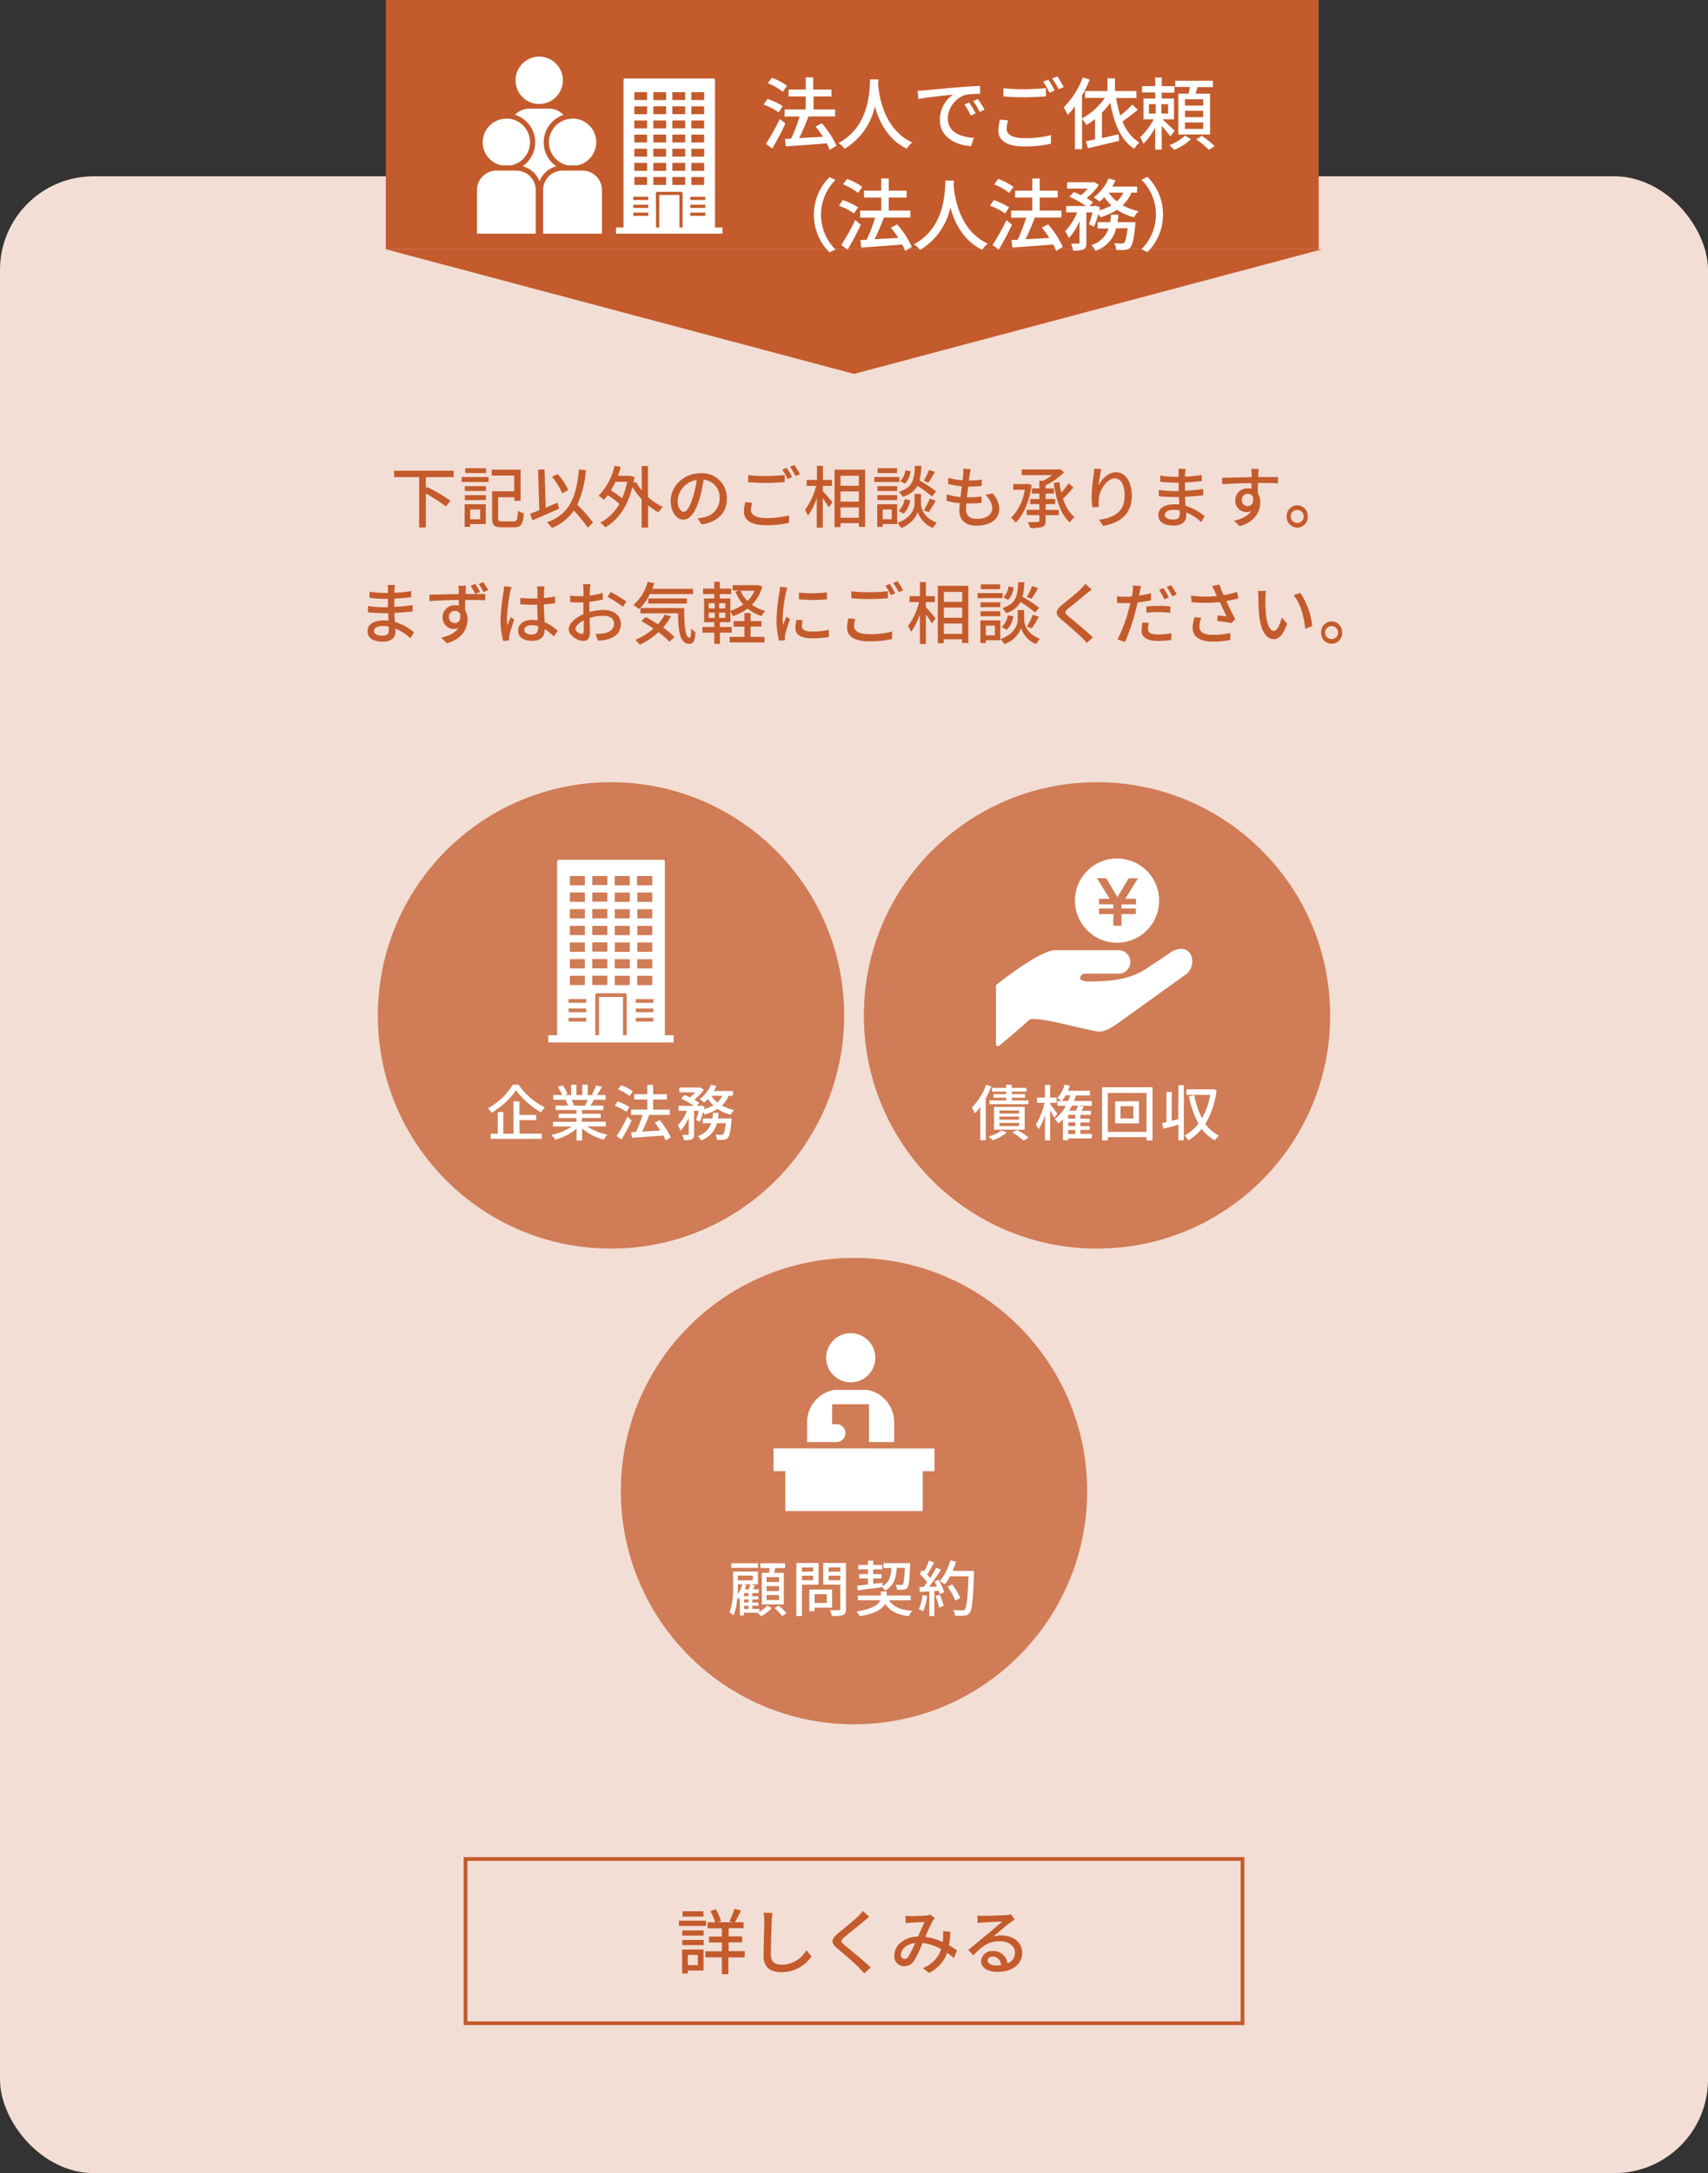 <svg xmlns="http://www.w3.org/2000/svg" viewBox="0 0 456.02 580.08"><rect x="0" y="0" width="456.02" height="580.08" fill="#333333" stroke="none"/><defs><style>.cls-1{fill:#f3ded5;}.cls-2{fill:#d07c56;}.cls-3{fill:#fff;}.cls-4{fill:#c45b2c;}.cls-5{fill:none;stroke:#c45b2c;stroke-miterlimit:10;}</style></defs><title>btn_houjin</title><g id="レイヤー_2" data-name="レイヤー 2"><g id="design"><rect class="cls-1" y="47.06" width="456.02" height="533.03" rx="25"/><circle class="cls-2" cx="228.01" cy="398.03" r="62.25"/><path class="cls-3" d="M202.74,430.27a7.83,7.83,0,0,0,2.08-1.71l1.21.71a10.11,10.11,0,0,1-2.79,2.15,10.85,10.85,0,0,0-1-.91h-3.6v.71h-1.1v-4.65l-.25.32-.44-.44a14.7,14.7,0,0,1-1,4.75,4.23,4.23,0,0,0-1.06-.77,18.72,18.72,0,0,0,.93-6.79V419.5h6.64v3.42h-1.92l1.11.33-.52,1h1.54v1h-1.7v.84h1.63v.85h-1.63v.84h1.63v.86h-1.63v.86h1.89Zm-.35-11.74h-7.12v-1.24h7.12Zm-5.4,5.1c0,.57,0,1.22,0,1.89a9.41,9.41,0,0,0,1.21-2.6H197Zm0-3.05v1.28h4v-1.28Zm2.26,2.55a9.5,9.5,0,0,1-.4,1.13h1.08a12.22,12.22,0,0,0,.44-1.34h-1.94Zm.6,2.12h-1.18v.84h1.18Zm0,1.69h-1.18v.84h1.18Zm-1.18,2.56h1.18v-.86h-1.18Zm6.64-9.64c.06-.42.13-.87.17-1.29H203v-1.28h6.62v1.28H207c-.12.43-.21.88-.33,1.29h2.6v8.41h-5.87v-8.41ZM208,421h-3.34v1.3H208Zm0,2.39h-3.34v1.33H208Zm0,2.39h-3.34v1.34H208Zm-.11,2.83a16.38,16.38,0,0,1,2.1,2l-1.15.78a17.09,17.09,0,0,0-2-2.13Z"/><path class="cls-3" d="M214.1,423v8.39h-1.48V417.23h5.94V423Zm0-4.59v1.13h3v-1.13Zm3,3.41v-1.21h-3v1.21Zm.37,7.31v.94h-1.39V424.3h6.09v4.84Zm0-3.58v2.34h3.29v-2.34Zm8.41,3.94c0,.9-.21,1.37-.79,1.63a9.4,9.4,0,0,1-3,.25,5.43,5.43,0,0,0-.52-1.53c1,0,2.07,0,2.39,0s.39-.11.39-.4V423h-4.56v-5.79h6.09Zm-4.65-11.1v1.15h3.12V418.4Zm3.12,3.44v-1.22h-3.12v1.22Z"/><path class="cls-3" d="M237.38,427.19c1.06,1.72,3.06,2.55,6.21,2.81a5,5,0,0,0-.92,1.42c-3.13-.39-5.1-1.36-6.34-3.33-.7,1.36-2.49,2.65-6.8,3.33a6,6,0,0,0-.87-1.26c4.44-.68,5.92-1.86,6.38-3h-6V425.9h6.15v-1.07h1.54v1.07h6.41v1.29Zm-8.51-3.91,2.86-.31v-1.61h-2.34V420.2h2.34v-1.28h-2.57v-1.16h2.57v-1.18h1.4v1.18h2.42v1.16h-2.42v1.28h2.23v1.16h-2.23v1.44l2.49-.31,0,.92c1.81-1,2.23-2.58,2.37-4.86h-2.1v-1.28H243s0,.42,0,.6c-.16,3.94-.33,5.43-.75,5.94a1.33,1.33,0,0,1-1,.54c-.39,0-1.06,0-1.76,0a3.26,3.26,0,0,0-.4-1.34c.63.06,1.21.06,1.45.06a.61.61,0,0,0,.53-.19c.23-.31.39-1.44.52-4.36h-2.16c-.21,2.84-.81,4.84-3.17,6.07a4.11,4.11,0,0,0-.69-.94c-2.36.34-4.8.65-6.56.87Z"/><path class="cls-3" d="M247.54,426a15,15,0,0,1-1.08,4.12,5.87,5.87,0,0,0-1.15-.57,12,12,0,0,0,1-3.78Zm3-4.31a13.85,13.85,0,0,1,1.55,3.31l-1.15.55a7.14,7.14,0,0,0-.29-.91l-1.19.08v6.66h-1.34v-6.57c-.92,0-1.78.09-2.52.14l-.13-1.32,1.13,0c.31-.38.61-.8.94-1.25a16.93,16.93,0,0,0-2-2.26l.73-1,.43.39a17.91,17.91,0,0,0,1.33-2.92l1.35.48c-.58,1.1-1.25,2.38-1.84,3.25a8.94,8.94,0,0,1,.8.94,30.16,30.16,0,0,0,1.63-2.81l1.27.55a52.2,52.2,0,0,1-3.21,4.58l2.15-.08a14.22,14.22,0,0,0-.68-1.29Zm.4,4a16.79,16.79,0,0,1,1,3l-1.19.42a17.46,17.46,0,0,0-1-3.1Zm9.11-5.61c-.28,7.12-.49,9.63-1.16,10.46a1.76,1.76,0,0,1-1.42.74,16.56,16.56,0,0,1-2.49,0,3.38,3.38,0,0,0-.5-1.51c1.05.08,2,.1,2.4.1a.78.78,0,0,0,.7-.27c.51-.52.77-2.91,1-8.83h-4.92a13,13,0,0,1-1.42,2.16,11.34,11.34,0,0,0-1.32-.9,13.67,13.67,0,0,0,2.79-5.53l1.53.36a20.71,20.71,0,0,1-.89,2.47H260Zm-5,7.18a15.75,15.75,0,0,0-2.06-3.71l1.21-.6a15.51,15.51,0,0,1,2.18,3.63Z"/><path class="cls-3" d="M222.78,371a8.79,8.79,0,0,0-7.29,8.68v5.26h8a2.39,2.39,0,0,0,0-4.77h-1.31v-5.32h9.83v10.09h6.73v-5.26a8.85,8.85,0,0,0-2.58-6.25A8.72,8.72,0,0,0,231.5,371Zm4.36-2a6.56,6.56,0,1,0-6.56-6.56A6.56,6.56,0,0,0,227.14,369Zm-20.61,17.62v6.08h3.14v10.66h36.68V392.73h3.15v-6.08Z"/><circle class="cls-2" cx="163.13" cy="271.05" r="62.25"/><circle class="cls-2" cx="292.89" cy="271.05" r="62.25"/><path class="cls-3" d="M138.45,289.53a18.66,18.66,0,0,0,7,6.07,7.54,7.54,0,0,0-1,1.34,22.23,22.23,0,0,1-6.68-5.9,20.83,20.83,0,0,1-6.53,6,6.23,6.23,0,0,0-.95-1.21,18.33,18.33,0,0,0,6.64-6.27Zm.27,13.08h5.94V304H131v-1.36h1.9v-5.79h1.47v5.79h2.73V294h1.58v3.62h4.48V299h-4.48Z"/><path class="cls-3" d="M156.72,300.67a14.8,14.8,0,0,0,5.47,2.2,6.88,6.88,0,0,0-1,1.34,14.46,14.46,0,0,1-5.78-3v3.25h-1.47v-3.13a15.92,15.92,0,0,1-5.73,2.9,6.54,6.54,0,0,0-1-1.27,15.81,15.81,0,0,0,5.44-2.25h-5v-1.26h6.26v-1h-4.76V297.3h4.76v-1h-5.55v-1.19h3.31a7.8,7.8,0,0,0-.68-1.47l.39-.07h-3.67v-1.26h2.39a11.75,11.75,0,0,0-1.18-2.18l1.31-.43a10.85,10.85,0,0,1,1.29,2.31l-.82.3h1.78v-2.76h1.4v2.76h1.6v-2.76h1.42v2.76h1.74l-.61-.19a13.75,13.75,0,0,0,1.13-2.39l1.55.39a25.11,25.11,0,0,1-1.34,2.19h2.32v1.26h-3.11c-.31.55-.63,1.08-.91,1.54h3.43v1.19h-5.72v1h5v1.13h-5v1h6.36v1.26Zm-4.15-7.07a6.64,6.64,0,0,1,.69,1.44l-.46.1h3.4a13.73,13.73,0,0,0,.71-1.54Z"/><path class="cls-3" d="M167.24,296.78a13.05,13.05,0,0,0-3.11-1.6l.77-1.16a14.31,14.31,0,0,1,3.16,1.49Zm1.39,2.31a53.27,53.27,0,0,1-2.7,5.1l-1.29-.95a44.33,44.33,0,0,0,2.86-5.12Zm-.55-6.54a13.13,13.13,0,0,0-3.07-1.76l.83-1.11a12.12,12.12,0,0,1,3.11,1.65Zm9.64,11.89a14.45,14.45,0,0,0-.61-1.33c-3,.24-6.19.45-8.38.61l-.21-1.51,1.29-.07a31.46,31.46,0,0,0,1.74-4.53H168.5v-1.42h4.33v-2.68h-3.52v-1.42h3.52V289.6h1.55v2.49h3.68v1.42h-3.68v2.68h4.44v1.42h-5.48a46.19,46.19,0,0,1-1.92,4.45l4.89-.27a19.7,19.7,0,0,0-1.5-2.1l1.29-.68a19.38,19.38,0,0,1,3,4.63Z"/><path class="cls-3" d="M194.54,292.51a7.82,7.82,0,0,1-1.8,2.58A11.47,11.47,0,0,0,196,296.3a5.31,5.31,0,0,0-.94,1.26,11.56,11.56,0,0,1-3.5-1.55,13.79,13.79,0,0,1-3.41,1.52,4.34,4.34,0,0,0-.42-.67,20,20,0,0,1-.89,2.6l-1-.51a17.61,17.61,0,0,0,.71-2.43h-1.24v6.2c0,.73-.12,1.13-.6,1.39a5.59,5.59,0,0,1-2.13.24,5.65,5.65,0,0,0-.44-1.42,13,13,0,0,0,1.49,0c.19,0,.26-.05.26-.24v-4.38a11.58,11.58,0,0,1-2.18,3.51,7.93,7.93,0,0,0-.76-1.44,10.66,10.66,0,0,0,2.47-3.88h-2.25v-1.3h4.12a19.56,19.56,0,0,0-3.46-1.91l.94-1c.45.18,1,.41,1.45.65a8.94,8.94,0,0,0,1.39-1.36h-4.24v-1.27h5.31l.24-.05,1,.6a11.42,11.42,0,0,1-2.52,2.69,10.64,10.64,0,0,1,1.29.86l-.69.76h1l.22-.08.91.32c-.05.21-.1.42-.15.65a10.65,10.65,0,0,0,2.47-1,9.21,9.21,0,0,1-1.43-1.7,12,12,0,0,1-1,.94,9.68,9.68,0,0,0-1.24-.86,9.59,9.59,0,0,0,3.06-3.89l1.41.39a13,13,0,0,1-.67,1.28h5.09v1.26Zm.82,6.05s0,.39-.05.6c-.27,2.89-.56,4.13-1,4.61a1.69,1.69,0,0,1-1.08.49,17.47,17.47,0,0,1-1.79,0,3.88,3.88,0,0,0-.4-1.39c.63.06,1.22.08,1.5.08a.59.59,0,0,0,.51-.18c.28-.24.51-1.06.72-2.95H191.4a6.45,6.45,0,0,1-4.23,4.6,4.19,4.19,0,0,0-.88-1.16,5.33,5.33,0,0,0,3.58-3.44h-2.26v-1.26h2.58c.08-.5.15-1,.2-1.53h1.48c-.05.53-.11,1-.19,1.53Zm-5.46-6.05a7.34,7.34,0,0,0,1.63,1.77,5.86,5.86,0,0,0,1.36-1.77Z"/><path class="cls-3" d="M264.67,290a26.24,26.24,0,0,1-1.49,3.19v11.17h-1.45v-8.9a16,16,0,0,1-1.45,1.73,10.71,10.71,0,0,0-.81-1.52,17.3,17.3,0,0,0,3.82-6.08Zm4.15,12.29a13.3,13.3,0,0,1-3.73,2.1,9.17,9.17,0,0,0-1.18-1,11.4,11.4,0,0,0,3.47-1.6Zm-.2-10.9h-3.76v-1h3.76v-.84h1.52v.84h3.92v1h-3.92v.68h3.54v.95h-3.54v.73h4.44v1H264.17v-1h4.45v-.73h-3.37v-.95h3.37Zm-3.24,10.17v-6.1h8.2v6.1Zm1.45-4.31h5.25v-.82h-5.25Zm0,1.65h5.25v-.84h-5.25Zm0,1.68h5.25v-.84h-5.25Zm4.75,1.08a21.91,21.91,0,0,1,3.06,2l-1.35.81a21.43,21.43,0,0,0-3.05-2.21Z"/><path class="cls-3" d="M281.5,298.41c-.23-.46-.68-1.27-1.11-2v8H279v-6.83a15,15,0,0,1-1.73,3.88,7.25,7.25,0,0,0-.71-1.29,17.46,17.46,0,0,0,2.31-5.77h-2V293H279V289.6h1.39V293h1.72v1.38h-1.72v.36c.48.6,1.64,2.16,1.9,2.55Zm10,5.48H285.2v.5h-1.41v-5.64a11.42,11.42,0,0,1-1.16,1.15,9.08,9.08,0,0,0-1.05-1.12,11.29,11.29,0,0,0,3-3.6h-2.26v-1.27h1.16a9.76,9.76,0,0,0-1.19-.78,9,9,0,0,0,1.95-3.61l1.39.32c-.15.45-.31.89-.48,1.33H291v1.25H287.3c-.18.5-.36,1-.55,1.49h4.76v1.27H288.1l1.25.25c-.2.37-.41.76-.6,1.09h2.5v1.09h-2.79v1h2.47v1h-2.47v1h2.48v1h-2.48v1.08h3.07Zm-6.3-10c.21-.49.4-1,.57-1.49h-1.25a8.43,8.43,0,0,1-1,1.49Zm1.89,3.7H285.2v1h1.92Zm0,2H285.2v1h1.92Zm-1.92,3.12h1.92v-1.08H285.2Zm1-7.56c-.23.47-.47.91-.73,1.34h1.82a12.08,12.08,0,0,0,.58-1.34Z"/><path class="cls-3" d="M307.71,290.21v14.21H306.1v-.87H295.78v.87h-1.55V290.21Zm-1.61,11.93V291.75H295.78v10.39Zm-2-8.18v5.92h-6.36V294Zm-1.5,1.32h-3.44v3.29h3.44Z"/><path class="cls-3" d="M314.62,289.68h1.45V304.4h-1.45v-4.16c-1.39.39-2.81.77-4,1.08l-.34-1.52c.34-.08.73-.16,1.15-.27v-8.07h1.41v7.73l1.74-.44ZM324.81,291a21.93,21.93,0,0,1-3,9,9.86,9.86,0,0,0,3.63,3.13,5.75,5.75,0,0,0-1.06,1.29,11.14,11.14,0,0,1-3.54-3.08,13,13,0,0,1-3.58,3.07,5.4,5.4,0,0,0-1-1.29,11.08,11.08,0,0,0,3.71-3.2,24.3,24.3,0,0,1-2.52-7.3l1.42-.26a21.49,21.49,0,0,0,2.05,6.12,19.2,19.2,0,0,0,2.21-6.21h-6.37v-1.49h6.81l.28-.05Z"/><path class="cls-3" d="M318.08,255.18a2.82,2.82,0,0,0-2.71-1.9,6.06,6.06,0,0,0-3.48,1.41l-5.65,3.77c-4.83,3.26-10.49,3.53-15.41,3.53a4.23,4.23,0,0,1-2.08-.37c-.33-.2-.37-.4-.37-.54a1.43,1.43,0,0,1,1-1.17h9.28a3.13,3.13,0,1,0,0-6.26H281.68c-4.05,0-15.09,8.77-15.55,9.14a.58.58,0,0,0-.22.45v15.47a.59.59,0,0,0,.33.52.69.69,0,0,0,.24,0,.59.59,0,0,0,.37-.13c.27-.23,6.63-5.55,8-6.9,0,0,.2-.19,1.16-.19,2.31,0,6.66,1,10.16,1.85,1.35.32,2.57.6,3.49.79.64.12,1.17.25,1.63.35a10.79,10.79,0,0,0,2.27.37c1.15,0,2.13-.47,4.08-1.63L316.9,259.9A4.43,4.43,0,0,0,318.08,255.18Z"/><path class="cls-3" d="M298.23,251.65A11.24,11.24,0,1,0,287,240.42,11.25,11.25,0,0,0,298.23,251.65Zm-2.88-17.21,3,5.05,3-5.05h2.48l-3.38,5.48h2.84v1.5H299.5l-.07.09v1h3.83V244h-3.83v3.11h-2.19V244h-3.83v-1.5h3.83v-1l-.05-.09h-3.78v-1.5h2.86l-3.4-5.48Z"/><path class="cls-3" d="M179.86,276.35h-2.34V230a.5.5,0,0,0-.5-.49H149.24a.49.49,0,0,0-.49.49v46.34H146.4v1.93h33.46Zm-15.6-38.1H168a.15.15,0,0,1,.15.15v2.19a.15.15,0,0,1-.15.15h-3.72a.15.15,0,0,1-.15-.15V238.4A.15.15,0,0,1,164.26,238.25Zm-.15-2.11V234a.15.15,0,0,1,.15-.15H168a.15.15,0,0,1,.15.15v2.18a.15.15,0,0,1-.15.15h-3.72A.15.15,0,0,1,164.11,236.14Zm.15,6.56H168a.15.15,0,0,1,.15.15V245a.15.15,0,0,1-.15.15h-3.72a.15.15,0,0,1-.15-.15v-2.19A.15.15,0,0,1,164.26,242.7Zm0,4.45H168a.15.15,0,0,1,.15.15v2.18a.15.15,0,0,1-.15.15h-3.72a.15.15,0,0,1-.15-.15V247.3A.15.15,0,0,1,164.26,247.15Zm0,4.44H168a.15.15,0,0,1,.15.15v2.19a.15.15,0,0,1-.15.15h-3.72a.15.15,0,0,1-.15-.15v-2.19A.15.15,0,0,1,164.26,251.59Zm0,4.45H168a.15.15,0,0,1,.15.15v2.18a.15.15,0,0,1-.15.15h-3.72a.15.15,0,0,1-.15-.15v-2.18A.15.15,0,0,1,164.26,256Zm0,4.44H168a.15.15,0,0,1,.15.15v2.19a.15.15,0,0,1-.15.15h-3.72a.15.15,0,0,1-.15-.15v-2.19A.15.15,0,0,1,164.26,260.48Zm10.2,11.21v1h-4.72v-1Zm-4.72-1.49v-1h4.72v1Zm4.72-2.5h-4.72v-1h4.72Zm-4.22-29.45H174a.15.15,0,0,1,.15.15v2.19a.15.15,0,0,1-.15.15h-3.71a.15.15,0,0,1-.15-.15V238.4A.15.15,0,0,1,170.24,238.25Zm-.15-2.11V234a.15.15,0,0,1,.15-.15H174a.15.15,0,0,1,.15.15v2.18a.14.14,0,0,1-.15.15h-3.71A.14.14,0,0,1,170.09,236.14Zm.15,6.56H174a.15.15,0,0,1,.15.15V245a.15.15,0,0,1-.15.15h-3.71a.15.15,0,0,1-.15-.15v-2.19A.15.15,0,0,1,170.24,242.7Zm0,4.45H174a.14.14,0,0,1,.15.15v2.18a.15.15,0,0,1-.15.15h-3.71a.15.15,0,0,1-.15-.15V247.3A.14.14,0,0,1,170.24,247.15Zm0,4.44H174a.15.15,0,0,1,.15.15v2.19a.15.15,0,0,1-.15.15h-3.71a.15.15,0,0,1-.15-.15v-2.19A.15.15,0,0,1,170.24,251.59Zm0,4.45H174a.15.15,0,0,1,.15.15v2.18a.14.14,0,0,1-.15.15h-3.71a.14.14,0,0,1-.15-.15v-2.18A.15.15,0,0,1,170.24,256Zm0,4.44H174a.15.15,0,0,1,.15.15v2.19a.15.15,0,0,1-.15.15h-3.71a.15.15,0,0,1-.15-.15v-2.19A.15.15,0,0,1,170.24,260.48Zm-8.24-2h-3.72a.15.15,0,0,1-.15-.15v-2.18a.15.15,0,0,1,.15-.15H162a.15.15,0,0,1,.15.15v2.18A.15.15,0,0,1,162,258.52Zm.15,2.11v2.19a.15.15,0,0,1-.15.15h-3.72a.15.15,0,0,1-.15-.15v-2.19a.15.15,0,0,1,.15-.15H162A.15.15,0,0,1,162.15,260.63Zm-.15-6.55h-3.72a.15.15,0,0,1-.15-.15v-2.19a.15.15,0,0,1,.15-.15H162a.15.15,0,0,1,.15.15v2.19A.15.15,0,0,1,162,254.08Zm0-4.45h-3.72a.15.15,0,0,1-.15-.15V247.3a.15.15,0,0,1,.15-.15H162a.15.15,0,0,1,.15.15v2.18A.15.15,0,0,1,162,249.63Zm0-4.44h-3.72a.15.15,0,0,1-.15-.15v-2.19a.15.15,0,0,1,.15-.15H162a.15.15,0,0,1,.15.15V245A.15.15,0,0,1,162,245.19Zm0-4.45h-3.72a.15.15,0,0,1-.15-.15V238.4a.15.15,0,0,1,.15-.15H162a.15.15,0,0,1,.15.15v2.19A.15.15,0,0,1,162,240.74Zm0-4.45h-3.72a.15.15,0,0,1-.15-.15V234a.15.15,0,0,1,.15-.15H162a.15.15,0,0,1,.15.15v2.18A.15.15,0,0,1,162,236.29ZM151.81,270.2v-1h4.71v1Zm4.71,1.49v1h-4.71v-1Zm-4.71-4v-1h4.71v1Zm.49-29.45H156a.15.15,0,0,1,.15.15v2.19a.15.15,0,0,1-.15.15H152.3a.15.15,0,0,1-.15-.15V238.4A.15.15,0,0,1,152.3,238.25Zm-.15-2.11V234a.15.15,0,0,1,.15-.15H156a.15.15,0,0,1,.15.15v2.18a.15.15,0,0,1-.15.15H152.3A.15.15,0,0,1,152.15,236.14Zm.15,6.56H156a.15.15,0,0,1,.15.15V245a.15.15,0,0,1-.15.15H152.3a.15.15,0,0,1-.15-.15v-2.19A.15.15,0,0,1,152.3,242.7Zm0,4.45H156a.15.15,0,0,1,.15.15v2.18a.15.15,0,0,1-.15.15H152.3a.15.15,0,0,1-.15-.15V247.3A.15.15,0,0,1,152.3,247.15Zm0,4.44H156a.15.15,0,0,1,.15.15v2.19a.15.15,0,0,1-.15.15H152.3a.15.15,0,0,1-.15-.15v-2.19A.15.15,0,0,1,152.3,251.59Zm0,4.45H156a.15.15,0,0,1,.15.15v2.18a.15.15,0,0,1-.15.15H152.3a.15.15,0,0,1-.15-.15v-2.18A.15.15,0,0,1,152.3,256Zm0,4.44H156a.15.15,0,0,1,.15.15v2.19a.15.15,0,0,1-.15.15H152.3a.15.15,0,0,1-.15-.15v-2.19A.15.15,0,0,1,152.3,260.48Zm6.63,5.16a.5.5,0,0,1,.5-.5h7.4a.5.5,0,0,1,.5.5v10.71h-1V266.14h-6.4v10.21h-1Z"/><polygon class="cls-4" points="228.01 99.81 103.01 66.54 353.01 66.54 228.01 99.81"/><rect class="cls-4" x="103.01" width="249.06" height="66.54"/><path class="cls-3" d="M207.88,30a16.09,16.09,0,0,0-4-2.08l1-1.51A18.29,18.29,0,0,1,209,28.34Zm1.81,3a70.43,70.43,0,0,1-3.51,6.64L204.5,38.4a61.47,61.47,0,0,0,3.72-6.66ZM209,24.5a16.37,16.37,0,0,0-4-2.29l1.07-1.45a16.12,16.12,0,0,1,4.06,2.14ZM221.51,40a14.71,14.71,0,0,0-.8-1.72c-3.93.31-8,.59-10.9.8l-.27-2,1.68-.08a41.66,41.66,0,0,0,2.27-5.9h-4V29.22h5.63V25.74h-4.58V23.89h4.58V20.65h2v3.24H222v1.85h-4.79v3.48h5.77v1.85h-7.11c-.72,1.91-1.64,4.07-2.5,5.79l6.36-.35a27.6,27.6,0,0,0-2-2.73l1.68-.88a25,25,0,0,1,3.92,6Z"/><path class="cls-3" d="M234.51,21.22c0,.3,0,.65-.07,1,.19,2.79,1.29,12.22,9.14,15.83a6.12,6.12,0,0,0-1.49,1.64c-5.08-2.46-7.41-7.27-8.51-11.32a17.4,17.4,0,0,1-8.08,11.34,6.83,6.83,0,0,0-1.62-1.53c8.4-4.47,8.28-14.22,8.42-17Z"/><path class="cls-3" d="M246.92,24.12c1.51-.15,5.23-.5,9.05-.82,2.2-.19,4.3-.31,5.71-.36l0,2.12a20.14,20.14,0,0,0-4.05.3,6.88,6.88,0,0,0-4.58,6.23c0,3.8,3.53,5,6.95,5.21L259.27,39c-4.08-.21-8.34-2.4-8.34-7a8.24,8.24,0,0,1,3.51-6.74c-1.81.19-6.91.69-9.24,1.19L245,24.22C245.79,24.2,246.5,24.16,246.92,24.12Zm13.56,6.13-1.3.59a19.41,19.41,0,0,0-1.68-2.94l1.26-.55A28.8,28.8,0,0,1,260.48,30.25Zm2.4-1-1.28.63A20.06,20.06,0,0,0,259.83,27l1.26-.57A30.53,30.53,0,0,1,262.88,29.28Z"/><path class="cls-3" d="M269.16,32.14a8,8,0,0,0-.4,2.25c0,1.45,1.45,2.49,4.64,2.49a27.58,27.58,0,0,0,7.18-.81l0,2.28a30.57,30.57,0,0,1-7.14.74c-4.47,0-6.88-1.49-6.88-4.22a12.66,12.66,0,0,1,.42-2.94Zm-1.26-8.59a46.6,46.6,0,0,0,5.56.28c2,0,4.26-.15,5.8-.3v2.19c-1.43.1-3.84.25-5.78.25-2.12,0-3.9-.11-5.58-.23Zm13.69.59-1.39.61a21.37,21.37,0,0,0-1.68-2.92l1.37-.57A32,32,0,0,1,281.59,24.14Zm2.43-.9-1.36.61a19.54,19.54,0,0,0-1.74-2.9l1.36-.57A29.59,29.59,0,0,1,284,23.24Z"/><path class="cls-3" d="M303.79,29.31c-1.26,1-2.78,2.24-4.08,3.1a11.25,11.25,0,0,0,4.5,5.65,7.1,7.1,0,0,0-1.37,1.66c-3.59-2.27-5.4-6.76-6.4-12.3a23.57,23.57,0,0,1-2.23,2.64v6.78c1.43-.29,2.94-.63,4.41-1l.19,1.74c-2.92.73-6.05,1.45-8.32,2l-.58-1.89c.71-.12,1.55-.29,2.45-.48V31.76a21.53,21.53,0,0,1-2.24,1.6,14.57,14.57,0,0,0-1.22-1.54v8H287V28.4a23.61,23.61,0,0,1-1.93,2.27,22,22,0,0,0-1.07-2,22.69,22.69,0,0,0,5.1-8l1.83.58a31.93,31.93,0,0,1-2.06,4.25v6.13a17.7,17.7,0,0,0,6.11-5.5h-5.29V24.31h6v-3.4h2v3.4h5.73v1.85H298a36.4,36.4,0,0,0,1.09,4.68,27.57,27.57,0,0,0,3.22-2.92Z"/><path class="cls-3" d="M312.46,36.4c-.46-.67-1.45-1.82-2.29-2.79v6.32h-1.74V34.05a17.49,17.49,0,0,1-3.15,4.33,12.69,12.69,0,0,0-.88-1.77A16.19,16.19,0,0,0,308,31.85H305.3V26.3h3.13V24.69h-3.51V23h3.51V20.7h1.74V23h3.4v1.73h-3.4V26.3h3.28v5.55h-3.09c.88.77,2.79,2.58,3.28,3.06Zm-5.71-6.07h1.81V27.81h-1.81Zm5.12-2.52h-1.8v2.52h1.8ZM318,37.16A14.34,14.34,0,0,1,313.51,40a14.27,14.27,0,0,0-1.3-1.26,12.52,12.52,0,0,0,4.18-2.54ZM317.35,25c.13-.56.25-1.21.34-1.8h-3.93V21.56h10.08v1.68h-4.09L319.2,25h3.88v10.9H314.6V25Zm3.89,1.49h-4.87v1.7h4.87Zm0,3.09h-4.87v1.7h4.87Zm0,3.11h-4.87v1.72h4.87Zm-.4,3.57A24.11,24.11,0,0,1,324.3,39l-1.53,1a22.87,22.87,0,0,0-3.4-2.79Z"/><path class="cls-3" d="M217.31,57.29a14,14,0,0,1,4.16-10l1.59.75a13.09,13.09,0,0,0,0,18.56l-1.59.76A14,14,0,0,1,217.31,57.29Z"/><path class="cls-3" d="M228,57a16.09,16.09,0,0,0-4-2.08l1-1.51a18.29,18.29,0,0,1,4.11,1.93Zm1.81,3a70.43,70.43,0,0,1-3.51,6.64l-1.68-1.24a61.47,61.47,0,0,0,3.72-6.66Zm-.72-8.5a16.37,16.37,0,0,0-4-2.29l1.07-1.45a16.12,16.12,0,0,1,4.06,2.14ZM241.67,67a14.71,14.71,0,0,0-.8-1.72c-3.93.31-8,.59-10.9.8l-.27-2,1.68-.08a41.66,41.66,0,0,0,2.27-5.9h-4V56.22h5.63V52.74h-4.58V50.89h4.58V47.65h2v3.24h4.79v1.85h-4.79v3.48h5.77v1.85H236c-.72,1.91-1.64,4.07-2.5,5.79l6.36-.35a27.6,27.6,0,0,0-2-2.73l1.68-.88a25,25,0,0,1,3.92,6Z"/><path class="cls-3" d="M254.67,48.22c0,.3,0,.65-.07,1,.19,2.79,1.29,12.22,9.14,15.83a6.12,6.12,0,0,0-1.49,1.64c-5.08-2.46-7.41-7.27-8.51-11.32a17.4,17.4,0,0,1-8.08,11.34A6.83,6.83,0,0,0,244,65.21c8.4-4.47,8.28-14.22,8.42-17Z"/><path class="cls-3" d="M268.36,57a16.09,16.09,0,0,0-4.05-2.08l1-1.51a18.29,18.29,0,0,1,4.11,1.93Zm1.81,3a70.43,70.43,0,0,1-3.51,6.64L265,65.4a61.47,61.47,0,0,0,3.72-6.66Zm-.72-8.5a16.37,16.37,0,0,0-4-2.29l1.07-1.45a16.12,16.12,0,0,1,4.06,2.14ZM282,67a14.71,14.71,0,0,0-.8-1.72c-3.93.31-8,.59-10.9.8l-.27-2L271.7,64a41.66,41.66,0,0,0,2.27-5.9h-4V56.22h5.63V52.74h-4.58V50.89h4.58V47.65h2v3.24h4.79v1.85h-4.79v3.48h5.78v1.85H276.3c-.72,1.91-1.64,4.07-2.5,5.79l6.36-.35a27.6,27.6,0,0,0-2-2.73l1.68-.88a25,25,0,0,1,3.92,6Z"/><path class="cls-3" d="M302.08,51.43a9.87,9.87,0,0,1-2.33,3.36A14.73,14.73,0,0,0,304,56.37,7.07,7.07,0,0,0,302.78,58a15,15,0,0,1-4.56-2,17.22,17.22,0,0,1-4.43,2,5.47,5.47,0,0,0-.54-.86,28.63,28.63,0,0,1-1.16,3.38l-1.34-.67a23.39,23.39,0,0,0,.92-3.15h-1.62v8.06c0,1-.14,1.47-.77,1.81a7.3,7.3,0,0,1-2.77.32,7.17,7.17,0,0,0-.57-1.85c.84,0,1.68,0,1.93,0s.34-.06.34-.32V59a14.9,14.9,0,0,1-2.84,4.56,9.81,9.81,0,0,0-1-1.87,14.06,14.06,0,0,0,3.21-5h-2.92V55H290a25.8,25.8,0,0,0-4.49-2.48l1.22-1.26c.58.24,1.26.53,1.89.84a11.53,11.53,0,0,0,1.8-1.76h-5.52V48.64h6.91l.31-.06,1.26.78a14.58,14.58,0,0,1-3.27,3.5A15.8,15.8,0,0,1,291.82,54l-.91,1h1.31l.29-.1,1.18.42c-.07.27-.13.54-.19.84a14.12,14.12,0,0,0,3.21-1.33,12.6,12.6,0,0,1-1.87-2.2,14.27,14.27,0,0,1-1.26,1.22A11.57,11.57,0,0,0,292,52.69a12.43,12.43,0,0,0,4-5.06l1.83.51c-.25.56-.55,1.11-.86,1.66h6.61v1.63Zm1.08,7.88s0,.5-.07.77c-.35,3.76-.73,5.38-1.32,6a2.21,2.21,0,0,1-1.41.63,22.2,22.2,0,0,1-2.33,0,5.14,5.14,0,0,0-.52-1.81,19.26,19.26,0,0,0,1.95.11.8.8,0,0,0,.67-.23c.36-.32.65-1.39.93-3.84H298a8.38,8.38,0,0,1-5.5,6,5.87,5.87,0,0,0-1.15-1.51A6.94,6.94,0,0,0,296,61h-2.94V59.31h3.36c.1-.65.19-1.3.25-2h1.93c-.06.7-.15,1.35-.25,2Zm-7.1-7.88a9.23,9.23,0,0,0,2.12,2.31,7.54,7.54,0,0,0,1.76-2.31Z"/><path class="cls-3" d="M310.51,57.29a14,14,0,0,1-4.16,10l-1.6-.76a13.06,13.06,0,0,0,0-18.56l1.6-.75A14,14,0,0,1,310.51,57.29Z"/><rect class="cls-5" x="124.29" y="496.24" width="207.45" height="43.84"/><path class="cls-4" d="M188.53,514.11h-7.26v-1.4h7.26ZM187.84,526h-4.19v.79h-1.52v-6.38h5.71Zm-5.68-10.68h5.7v1.37h-5.7Zm0,2.53h5.7v1.38h-5.7Zm5.65-6.23h-5.57V510.2h5.57Zm-4.16,10.22v2.73h2.66v-2.73Zm15.14.68h-4.33V527h-1.73v-4.5h-4.41v-1.62h4.41v-2.35h-3.44v-1.6h3.44v-2.18h-3.8v-1.6h2a13.82,13.82,0,0,0-1.27-3l1.43-.51a12.84,12.84,0,0,1,1.42,3.15l-.8.32h3.82l-.8-.28a20.41,20.41,0,0,0,1.37-3.33l1.75.52c-.55,1.08-1.12,2.26-1.62,3.09h2.3v1.6h-4v2.18h3.62v1.6h-3.62v2.35h4.33Z"/><path class="cls-4" d="M206.26,510.65a20.29,20.29,0,0,0-.21,2.15c-.08,2.09-.23,6.42-.23,9,0,2,1.25,2.66,2.87,2.66a7.67,7.67,0,0,0,6.61-3.87l1.35,1.65a9.58,9.58,0,0,1-8,4.22c-2.87,0-4.79-1.24-4.79-4.35,0-2.68.19-7.53.19-9.35a10.37,10.37,0,0,0-.19-2.17Z"/><path class="cls-4" d="M232.09,511.68c-.47.36-1.06.87-1.44,1.16-1.25,1.06-3.85,3.11-5.18,4.24-1.09.93-1.09,1.17,0,2.12,1.58,1.31,5.13,4.18,7,6l-1.71,1.57c-.45-.53-1-1-1.44-1.54-1-1.1-4.06-3.66-5.79-5.13s-1.64-2.45.13-3.93c1.44-1.21,4.18-3.38,5.45-4.65a11.37,11.37,0,0,0,1.24-1.41Z"/><path class="cls-4" d="M254.67,522.68a18.34,18.34,0,0,0-1.81-1.41,9.17,9.17,0,0,1-4.86,5.38l-1.6-1.31a8.05,8.05,0,0,0,4.88-5.05,13.44,13.44,0,0,0-4.95-1.62,37,37,0,0,1-2.28,4.73,3,3,0,0,1-2.62,1.46,2.58,2.58,0,0,1-2.65-2.79c0-2.83,2.61-5,6.33-5.15.61-1.36,1.24-2.83,1.75-3.85-.74,0-2.74.11-3.59.17-.4,0-1,.07-1.46.13l-.08-1.94c.49,0,1.08.06,1.48.06,1,0,3.29-.1,4.12-.17a3.44,3.44,0,0,0,1.09-.23l1.17.95a5.29,5.29,0,0,0-.55.7c-.49.82-1.25,2.59-2,4.28a16.71,16.71,0,0,1,4.65,1.39,10.61,10.61,0,0,0,.12-1.07c0-.59,0-1.25,0-1.86l1.93.21a23.41,23.41,0,0,1-.38,3.57c.86.47,1.58,1,2.17,1.37Zm-10.34-4c-2.43.29-3.8,1.73-3.8,3.16a1,1,0,0,0,.93,1.08,1.25,1.25,0,0,0,1.07-.65A25.32,25.32,0,0,0,244.33,518.65Z"/><path class="cls-4" d="M270.93,512.4c-.38.25-.82.53-1.16.78-1,.68-3.25,2.68-4.58,3.78a7,7,0,0,1,2.23-.32c3.15,0,5.49,1.94,5.49,4.56,0,3-2.42,5.16-6.63,5.16-2.61,0-4.35-1.17-4.35-2.86a2.9,2.9,0,0,1,3.11-2.68,3.75,3.75,0,0,1,3.95,3.3,3.06,3.06,0,0,0,2-2.94c0-1.77-1.79-3-4.09-3-3,0-4.78,1.4-7,3.76l-1.38-1.41c1.46-1.19,3.82-3.17,4.92-4.08s3.21-2.68,4.16-3.5c-1,0-4.2.17-5.19.23-.47,0-1,.08-1.38.14l-.06-2c.47.05,1,.09,1.5.09,1,0,5.24-.11,6.27-.21a5.68,5.68,0,0,0,1.19-.19Zm-3.67,12.18a2.26,2.26,0,0,0-2.22-2.3c-.78,0-1.35.46-1.35,1.05,0,.81,1,1.33,2.24,1.33A9.23,9.23,0,0,0,267.26,524.58Z"/><path class="cls-4" d="M113.7,127.36v3l.3-.36a42.23,42.23,0,0,1,6.27,3.67l-1.22,1.53a40.63,40.63,0,0,0-5.35-3.46v9.06h-1.79V127.36h-6.68v-1.71h15.9v1.71Z"/><path class="cls-4" d="M123.25,127.33h7.19v1.33h-7.19Zm6.45,12.57h-4.16v.75h-1.48V134.6h5.64Zm-5.6-10.12h5.65v1.29H124.1Zm0,2.39h5.65v1.32H124.1Zm5.71-5.9h-5.6V125h5.6ZM125.54,136v2.6h2.66V136Zm11.61,3.17c.9,0,1-.45,1.16-2.83a4.77,4.77,0,0,0,1.56.69c-.23,2.9-.72,3.73-2.61,3.73H134c-2,0-2.61-.51-2.61-2.45v-7.17h5.9v-4.18h-6v-1.6h7.71v8.32h-1.68v-.94H133v5.57c0,.72.18.86,1.1.86Z"/><path class="cls-4" d="M149.25,135.79c-2.45,1.12-5.1,2.25-7.1,3.1l-.61-1.75c.68-.25,1.53-.58,2.45-.94l-.34-10.82,1.74-.07.31,10.19c1-.43,2.11-.88,3.15-1.33Zm7.68,5.06a39.33,39.33,0,0,0-3.72-4.56,12.79,12.79,0,0,1-5.85,4.63,8.66,8.66,0,0,0-1.35-1.47c6-2.22,7.85-6.56,8.58-14.14l1.84.18a27.18,27.18,0,0,1-2.29,9.22,44,44,0,0,1,4.2,4.79Zm-6.82-9.16a17.88,17.88,0,0,0-2.74-4.42l1.53-.73a16.82,16.82,0,0,1,2.83,4.28Z"/><path class="cls-4" d="M173,132.68a15.91,15.91,0,0,0,4,2.64,6.4,6.4,0,0,0-1.18,1.44,14.41,14.41,0,0,1-2.78-1.87v5.94h-1.73v-7.58a20.19,20.19,0,0,1-2.46-3.24c-1.34,5.38-3.95,8.88-7.24,10.75a5.88,5.88,0,0,0-1.35-1.24,12.55,12.55,0,0,0,5.11-5,22.62,22.62,0,0,0-3.09-2.34c-.35.45-.71.86-1.07,1.24a12.39,12.39,0,0,0-1.4-1.1,16.35,16.35,0,0,0,4.27-8l1.65.34a21.29,21.29,0,0,1-.74,2.34h3l.31,0,1.12.38c-.09.52-.18,1-.27,1.53l.65-.26a14.15,14.15,0,0,0,1.54,2.26v-6.5H173Zm-8.69-4.07a19.12,19.12,0,0,1-1.21,2.3,24.87,24.87,0,0,1,3,2.11,20.58,20.58,0,0,0,1.33-4.41Z"/><path class="cls-4" d="M186.24,138.37a10.38,10.38,0,0,0,1.58-.26,5.12,5.12,0,0,0,4.32-5.06,4.72,4.72,0,0,0-4.28-5,41.15,41.15,0,0,1-1.06,5c-1.08,3.64-2.56,5.67-4.34,5.67s-3.39-2-3.39-5c0-4,3.51-7.4,8-7.4a6.61,6.61,0,0,1,7,6.74c0,3.72-2.39,6.32-6.75,6.93ZM185,132.71a24.56,24.56,0,0,0,1-4.59,6,6,0,0,0-5.08,5.51c0,2.05.92,3,1.64,3S184.15,135.47,185,132.71Z"/><path class="cls-4" d="M200.83,134.21a7,7,0,0,0-.34,1.92c0,1.24,1.24,2.15,4,2.15a23.09,23.09,0,0,0,6.16-.71l0,2a26.28,26.28,0,0,1-6.13.63c-3.83,0-5.9-1.28-5.9-3.62A10.89,10.89,0,0,1,199,134Zm-1.08-7.37a40.79,40.79,0,0,0,4.77.24c1.75,0,3.66-.13,5-.26v1.88c-1.22.09-3.29.21-5,.21-1.82,0-3.35-.09-4.79-.2Zm11.74.51-1.18.52a18.44,18.44,0,0,0-1.45-2.5l1.17-.49A25.43,25.43,0,0,1,211.49,127.35Zm2.09-.78-1.17.52a18.1,18.1,0,0,0-1.49-2.48l1.17-.49A27.23,27.23,0,0,1,213.58,126.57Z"/><path class="cls-4" d="M219.66,131.07c.63.65,2.23,2.54,2.6,3l-1,1.35a28.38,28.38,0,0,0-1.59-2.45v7.89h-1.6v-7.94a18,18,0,0,1-2.34,4.73,9.69,9.69,0,0,0-.83-1.53,18,18,0,0,0,3-6.43h-2.53v-1.58h2.75v-3.76h1.6v3.76h2.41v1.58h-2.41Zm11.33-5.7v15.28h-1.68v-1h-4.89v1.06h-1.61V125.37ZM224.42,127v2.65h4.89V127Zm0,6.91h4.89v-2.73h-4.89Zm4.89,4.29v-2.76h-4.89v2.76Z"/><path class="cls-4" d="M240.13,128.66h-6.72v-1.33h6.72Zm-.6,11.24h-3.87v.75h-1.44V134.6h5.31Zm0-8.83h-5.28v-1.29h5.28Zm-5.28,1.1h5.28v1.32h-5.28Zm5.24-5.9h-5.17V125h5.17ZM235.66,136v2.6h2.43V136Zm10.25-1.49c0,1.06.66,3.69,4.18,5a15.69,15.69,0,0,0-1,1.42,6.87,6.87,0,0,1-4.05-4.25,7.19,7.19,0,0,1-4.5,4.25,7.52,7.52,0,0,0-.95-1.35c3.85-1.36,4.59-4,4.59-5.09v-2.63h1.71Zm-6,1.85a5.4,5.4,0,0,0,1.62-3.13l1.48.31a6.39,6.39,0,0,1-1.75,3.58Zm8.92-3.85a32.36,32.36,0,0,0-3.89-2.81A6.26,6.26,0,0,1,241,132.6a5.21,5.21,0,0,0-1-1.33c3.7-1.13,4.11-3.22,4.27-6.91H246a18.42,18.42,0,0,1-.5,3.89,38.23,38.23,0,0,1,4.43,2.93Zm-5.73-6.7a5.67,5.67,0,0,1-1.46,3.28l-1.28-.61a5.35,5.35,0,0,0,1.37-2.94Zm3.53,10.43a18.14,18.14,0,0,0,1.59-3.14l1.63.54c-.63,1.08-1.35,2.31-1.92,3.08Zm3-10.27c-.58,1-1.25,2.15-1.77,2.87l-1.24-.49a16.13,16.13,0,0,0,1.4-2.9Z"/><path class="cls-4" d="M265,131.7a6.24,6.24,0,0,1,1.8,4.2c0,2.66-2.41,4.43-6.08,4.43-2.6,0-4.58-1.15-4.58-4.09,0-.47.06-1.13.13-1.93a18.3,18.3,0,0,1-3.57-.63l.1-1.72a15,15,0,0,0,3.65.72c.11-.94.23-1.93.36-2.87a22.14,22.14,0,0,1-3.69-.63l.09-1.65a17.15,17.15,0,0,0,3.8.68c.07-.65.12-1.22.16-1.67a7.31,7.31,0,0,0,0-1.41l2,.11c-.12.56-.19,1-.27,1.4l-.21,1.62a21.5,21.5,0,0,0,3.46-.23l-.06,1.69a33.46,33.46,0,0,1-3.58.18h0c-.12.92-.25,1.91-.36,2.85h.25a28.73,28.73,0,0,0,3.66-.22l0,1.69a28.05,28.05,0,0,1-3.34.18H258c0,.63-.09,1.17-.09,1.55,0,1.6.94,2.56,2.85,2.56,2.61,0,4.17-1.14,4.17-2.83a4.92,4.92,0,0,0-1.89-3.56Z"/><path class="cls-4" d="M275.44,129.49c-.64,4.52-2.23,8.06-4.26,10a6,6,0,0,0-1.25-1.26,13.47,13.47,0,0,0,3.68-7.5h-3.1v-1.51h3.6l.33-.07Zm3.73,6.62h3.51v1.41h-3.51V139c0,1-.23,1.4-.9,1.65a10.26,10.26,0,0,1-3.24.29,7.49,7.49,0,0,0-.61-1.6c1.13.05,2.3.05,2.64,0s.44-.11.44-.42v-1.42h-3.39v-1.41h3.39v-1.53h-2.43v-1.35h2.43v-1.45h-2v-1.37h2v-2.07h1.06a14.78,14.78,0,0,0,2.32-1.48h-8.1v-1.53h9.83l.38-.09,1.13.85a18.8,18.8,0,0,1-4.95,3.49v.83h2.23v1.37h-2.23v1.45h2.56v1.35h-2.56Zm7.46-6c-.87,1-1.91,2.16-2.8,3a10.26,10.26,0,0,0,3.05,4.93,5.78,5.78,0,0,0-1.24,1.44c-2.44-2.16-3.64-6-4.31-10.57l1.5-.25c.14,1,.32,1.93.54,2.85a24.4,24.4,0,0,0,1.91-2.47Z"/><path class="cls-4" d="M294.07,125.2a32.06,32.06,0,0,0-.77,4.41c.77-1.63,2.5-3.54,4.65-3.54,2.43,0,4.23,2.39,4.23,6.23,0,5-3.12,7.25-7.66,8.08l-1.08-1.62c3.91-.61,6.83-2,6.83-6.46,0-2.78-.92-4.59-2.63-4.59-2.16,0-4.14,3.2-4.29,5.54a8.08,8.08,0,0,0,.06,2.05l-1.75.13a21.7,21.7,0,0,1-.21-2.88,45.52,45.52,0,0,1,.54-5.74c.07-.6.12-1.21.14-1.68Z"/><path class="cls-4" d="M320.72,139.37a13.57,13.57,0,0,0-4-2.59c0,.36,0,.67,0,.92,0,1.35-1,2.59-3.3,2.59-2.7,0-4.16-1-4.16-2.79s1.6-2.88,4.27-2.88c.45,0,.88,0,1.31.07,0-.66-.05-1.38-.07-2h-1c-1.14,0-3.15-.09-4.39-.24v-1.69a30.06,30.06,0,0,0,4.4.34h.91v-2.25h-.88a34.55,34.55,0,0,1-4.05-.27v-1.64a26.83,26.83,0,0,0,4,.35h.92v-1a10.26,10.26,0,0,0-.07-1.14h1.91c0,.33-.09.72-.11,1.21,0,.2,0,.52,0,.88a41.16,41.16,0,0,0,4.45-.45l0,1.64c-1.3.13-2.79.29-4.48.36V131c1.76-.09,3.33-.25,4.86-.47v1.69c-1.65.2-3.13.31-4.84.38,0,.81.07,1.66.13,2.43a14.12,14.12,0,0,1,5.09,2.76Zm-5.78-3.13a9.45,9.45,0,0,0-1.61-.14c-1.51,0-2.32.57-2.32,1.31s.67,1.28,2.2,1.28c1,0,1.75-.29,1.75-1.44C315,137,315,136.65,314.94,136.24Z"/><path class="cls-4" d="M341.17,129c-1.07-.05-2.74-.09-5.33-.09,0,.95,0,2,0,2.79a4.33,4.33,0,0,1,.63,2.38c0,2.37-1.26,5.17-5.49,6.39L329.46,139c2.09-.47,3.73-1.24,4.59-2.58a3,3,0,0,1-4.25-2.86,3.24,3.24,0,0,1,3.34-3.21,3.49,3.49,0,0,1,1,.13l0-1.51c-2.7,0-5.62.14-7.84.29l0-1.73c2,0,5.33-.13,7.87-.16,0-.38,0-.71,0-.9,0-.45-.09-1-.14-1.3h2c0,.23-.09,1-.09,1.3s0,.52,0,.88h5.33Zm-8,6.07c.91,0,1.6-.74,1.36-2.43a1.44,1.44,0,0,0-1.38-.83,1.6,1.6,0,0,0-1.61,1.67A1.56,1.56,0,0,0,333.14,135.09Z"/><path class="cls-4" d="M349.15,137.86a2.81,2.81,0,1,1-5.61,0,2.81,2.81,0,1,1,5.61,0Zm-1.08,0a1.73,1.73,0,1,0-1.72,1.73A1.73,1.73,0,0,0,348.07,137.86Z"/><path class="cls-4" d="M109.58,170.37a13.57,13.57,0,0,0-4-2.59c0,.36,0,.67,0,.92,0,1.35-1,2.59-3.3,2.59-2.7,0-4.16-1-4.16-2.79s1.6-2.88,4.27-2.88c.45,0,.88,0,1.31.07,0-.66,0-1.38-.07-2h-1c-1.14,0-3.15-.09-4.39-.24v-1.69a30.06,30.06,0,0,0,4.4.34h.92v-2.25h-.89a34.55,34.55,0,0,1-4-.27v-1.64a26.83,26.83,0,0,0,4,.35h.92v-1a10.26,10.26,0,0,0-.07-1.14h1.91c0,.33-.09.72-.11,1.21,0,.2,0,.52,0,.88a41.16,41.16,0,0,0,4.45-.45l0,1.64c-1.3.13-2.79.29-4.48.36V162c1.76-.09,3.33-.25,4.86-.47v1.69c-1.65.2-3.13.31-4.84.38,0,.81.07,1.66.13,2.43a14.12,14.12,0,0,1,5.09,2.76Zm-5.78-3.13a9.45,9.45,0,0,0-1.61-.14c-1.51,0-2.32.57-2.32,1.31s.67,1.28,2.2,1.28c1,0,1.74-.29,1.74-1.44C103.81,168,103.81,167.65,103.8,167.24Z"/><path class="cls-4" d="M126.84,158.56c1.15,0,2.18,0,2.7,0l0,1.68c-1.06-.06-2.74-.09-5.35-.09,0,.95,0,2,0,2.79a4.32,4.32,0,0,1,.63,2.37c0,2.38-1.26,5.19-5.49,6.41l-1.53-1.51c2.11-.47,3.73-1.24,4.59-2.59a3,3,0,0,1-4.23-2.86,3.23,3.23,0,0,1,3.33-3.21,3.39,3.39,0,0,1,1,.13v-1.52c-2.71,0-5.61.15-7.84.31l0-1.75c2,0,5.31-.1,7.85-.14,0-.38,0-.7,0-.9a7.81,7.81,0,0,0-.14-1.31h2.07c0,.25-.09,1-.11,1.29s0,.54,0,.9h2.63a22.39,22.39,0,0,0-1.3-2.18l1.23-.5a23.46,23.46,0,0,1,1.3,2.14Zm-5.37,7.74c.92,0,1.61-.72,1.37-2.41a1.44,1.44,0,0,0-1.37-.83,1.6,1.6,0,0,0-1.62,1.66A1.54,1.54,0,0,0,121.47,166.3Zm7.64-8.24a15.85,15.85,0,0,0-1.3-2.16l1.21-.51c.43.63,1,1.46,1.33,2.13Z"/><path class="cls-4" d="M136.57,156.71c-.12.3-.28,1-.36,1.37a45,45,0,0,0-.86,7,15.07,15.07,0,0,0,.12,1.88c.26-.74.64-1.61.91-2.25l.91.72c-.46,1.33-1.08,3.15-1.27,4.07a3.79,3.79,0,0,0-.09.81c0,.18,0,.45,0,.66l-1.58.11a21.19,21.19,0,0,1-.7-5.65,53.31,53.31,0,0,1,.79-7.48c.05-.45.12-1,.14-1.47Zm11.33,13.18a15.59,15.59,0,0,0-2.47-1.95V168c0,1.65-.79,3.06-3.27,3.06s-3.82-1-3.82-2.72,1.42-2.86,3.8-2.86a9.48,9.48,0,0,1,1.44.1c-.06-1.24-.13-2.77-.16-4.16-.51,0-1,0-1.52,0-1,0-2-.05-3-.11l0-1.69c1,.09,2,.14,3.08.14.51,0,1,0,1.5,0,0-.88,0-1.64,0-2.09a6.44,6.44,0,0,0-.11-1.13h2a10,10,0,0,0-.1,1.09c0,.45,0,1.21-.06,2a27.89,27.89,0,0,0,3-.4V161c-.92.14-1.93.25-3,.32,0,1.79.15,3.39.2,4.76a11.66,11.66,0,0,1,3.49,2.32Zm-4.25-2.78a6.52,6.52,0,0,0-1.66-.23c-1.18,0-2,.52-2,1.26s.8,1.24,1.93,1.24c1.32,0,1.73-.66,1.73-1.78Z"/><path class="cls-4" d="M157.4,163.37a13.71,13.71,0,0,1,3.71-.56c2.65,0,4.65,1.42,4.65,3.71,0,2.13-1.23,3.6-3.86,4.23a11.28,11.28,0,0,1-2.25.25l-.65-1.8a12.63,12.63,0,0,0,2.15-.12c1.49-.27,2.8-1.07,2.8-2.58s-1.24-2.12-2.86-2.12a11.87,11.87,0,0,0-3.65.59c0,1.48.07,3,.07,3.68,0,1.89-.7,2.43-1.75,2.43-1.55,0-3.92-1.41-3.92-3.14,0-1.51,1.82-3.08,3.92-4v-1.12c0-.63,0-1.3,0-2-.43,0-.83,0-1.17,0-.79,0-1.64,0-2.34-.09l-.05-1.73a17.09,17.09,0,0,0,2.35.15c.38,0,.8,0,1.23,0,0-.81,0-1.46,0-1.78a12.41,12.41,0,0,0-.11-1.41h1.94c0,.35-.09.94-.11,1.37s0,1-.07,1.64a22.09,22.09,0,0,0,3.51-.68l0,1.76a35.66,35.66,0,0,1-3.58.59c0,.72,0,1.43,0,2.06Zm-1.55,5c0-.56,0-1.59,0-2.74-1.3.63-2.2,1.53-2.2,2.25s1.05,1.32,1.66,1.32C155.64,169.19,155.85,169,155.85,168.36ZM163,158a32.71,32.71,0,0,1,4.21,2.55l-.88,1.44a27.58,27.58,0,0,0-4.12-2.63Z"/><path class="cls-4" d="M173.51,158.58a13.66,13.66,0,0,1-2.88,4,11.83,11.83,0,0,0-1.55-1.08,12.37,12.37,0,0,0,3.84-6.2l1.76.38c-.16.51-.34,1-.52,1.5h10.89v1.4Zm5.65,5.92a16.55,16.55,0,0,1-2.1,3,23.78,23.78,0,0,1,3,2.54l-1.33,1.26a23,23,0,0,0-2.92-2.55,19.26,19.26,0,0,1-5,3.36,9.26,9.26,0,0,0-1.22-1.31,16.92,16.92,0,0,0,4.86-3c-1.08-.73-2.2-1.44-3.24-2l1.21-1.1c1,.56,2.16,1.23,3.24,1.95a13,13,0,0,0,1.83-2.6Zm3.51-2.18c0,4.49.24,7.93,1.45,7.93.32,0,.41-1,.43-2.49a8.23,8.23,0,0,0,1.13,1c-.12,2.23-.47,3.1-1.66,3.11-2.5,0-2.93-3.4-3-8.15H171v-1.43Zm-9.59-1.2v-1.37h10.31v1.37Z"/><path class="cls-4" d="M203.54,156.56a10.94,10.94,0,0,1-2.78,4.88,10.79,10.79,0,0,0,3.57,1.62,6.6,6.6,0,0,0-1,1.39,10.85,10.85,0,0,1-3.72-2,13.3,13.3,0,0,1-3.91,2,7.1,7.1,0,0,0-.7-1.13v2.77h-2.78v1.28h3.14v1.5h-3.14v3h-1.51v-3h-3.17v-1.5h3.17v-1.28H188v-6.32h2.7v-1.19h-3v-1.45h3v-1.84h1.51v1.84h3v1.45h-3v1.19H195v3.26a11.37,11.37,0,0,0,3.44-1.69,12,12,0,0,1-2.11-3.4l1.15-.33h-1.87V156.2h6.63l.28,0Zm-14.33,5.84h1.63V161h-1.63Zm0,2.54h1.63v-1.39h-1.63Zm4.46-3.91H192v1.37h1.66Zm0,2.52H192v1.39h1.66ZM200.4,170h3.71v1.49h-9.3V170h3.94v-2.72h-2.9V165.8h2.9v-2.16h1.65v2.16h2.9v1.44h-2.9Zm-2.66-12.3a8.58,8.58,0,0,0,1.82,2.74,9,9,0,0,0,1.91-2.74Z"/><path class="cls-4" d="M210.21,156.85c-.12.34-.3,1.05-.38,1.37a43,43,0,0,0-.88,6.72,13.27,13.27,0,0,0,.13,1.87c.27-.72.63-1.59.9-2.23l.93.72a35.27,35.27,0,0,0-1.27,4.16,2.92,2.92,0,0,0-.09.81c0,.18,0,.45,0,.66L208,171a22.29,22.29,0,0,1-.68-5.76,50.36,50.36,0,0,1,.77-7.11,12,12,0,0,0,.16-1.48Zm4.11,8.72a6.42,6.42,0,0,0-.22,1.58c0,.81.6,1.44,2.76,1.44a19.62,19.62,0,0,0,4.44-.47l0,1.91a23.81,23.81,0,0,1-4.52.36c-3,0-4.43-1-4.43-2.77a10.49,10.49,0,0,1,.31-2.2Zm6.46-7.44V160a46.58,46.58,0,0,1-7.47,0v-1.82A33.88,33.88,0,0,0,220.78,158.13Z"/><path class="cls-4" d="M228.37,165.21a7,7,0,0,0-.34,1.92c0,1.24,1.24,2.15,4,2.15a23.09,23.09,0,0,0,6.16-.71l0,2a26.28,26.28,0,0,1-6.13.63c-3.83,0-5.9-1.28-5.9-3.62a10.89,10.89,0,0,1,.36-2.52Zm-1.08-7.37a40.79,40.79,0,0,0,4.77.24c1.75,0,3.66-.13,5-.26v1.88c-1.22.09-3.29.21-4.95.21-1.82,0-3.35-.09-4.79-.2Zm11.74.51-1.19.52a17.38,17.38,0,0,0-1.44-2.5l1.17-.49A25.43,25.43,0,0,1,239,158.35Zm2.09-.78-1.17.52a17.15,17.15,0,0,0-1.49-2.48l1.17-.49C240.09,155.79,240.78,156.92,241.12,157.57Z"/><path class="cls-4" d="M247.2,162.07c.63.65,2.23,2.54,2.6,3l-1,1.35A28.38,28.38,0,0,0,247.2,164v7.89h-1.6v-7.94a18,18,0,0,1-2.34,4.73,9.69,9.69,0,0,0-.83-1.53,18,18,0,0,0,2.95-6.43h-2.54v-1.58h2.76v-3.76h1.6v3.76h2.41v1.58H247.2Zm11.33-5.7v15.28h-1.68v-1H252v1.06h-1.61V156.37ZM252,158v2.65h4.89V158Zm0,6.91h4.89v-2.73H252Zm4.89,4.29v-2.76H252v2.76Z"/><path class="cls-4" d="M267.67,159.66H261v-1.33h6.72Zm-.6,11.24H263.2v.75h-1.44V165.6h5.31Zm0-8.83h-5.28v-1.29h5.28Zm-5.28,1.1h5.28v1.32h-5.28Zm5.24-5.9h-5.17V156H267ZM263.2,167v2.6h2.43V167Zm10.25-1.49c0,1.06.66,3.69,4.18,5a15.69,15.69,0,0,0-1,1.42,6.87,6.87,0,0,1-4-4.25,7.19,7.19,0,0,1-4.5,4.25,7.52,7.52,0,0,0-1-1.35c3.85-1.36,4.59-4,4.59-5.09v-2.63h1.71Zm-6,1.85a5.47,5.47,0,0,0,1.63-3.13l1.47.31a6.45,6.45,0,0,1-1.74,3.58Zm8.92-3.85a32.36,32.36,0,0,0-3.89-2.81,6.26,6.26,0,0,1-3.89,2.95,5.21,5.21,0,0,0-1-1.33c3.7-1.13,4.11-3.22,4.27-6.91h1.64a18.42,18.42,0,0,1-.5,3.89,38.23,38.23,0,0,1,4.43,2.93Zm-5.73-6.7a5.67,5.67,0,0,1-1.46,3.28l-1.27-.61a5.34,5.34,0,0,0,1.36-2.94Zm3.53,10.43a17.42,17.42,0,0,0,1.58-3.14l1.64.54c-.63,1.08-1.35,2.31-1.92,3.08Zm3-10.27c-.58,1-1.25,2.15-1.77,2.87l-1.24-.49a16.13,16.13,0,0,0,1.4-2.9Z"/><path class="cls-4" d="M291.47,157.36c-.45.34-1,.82-1.37,1.09-1.19,1-3.66,3-4.92,4-1,.88-1,1.12,0,2,1.49,1.24,4.86,4,6.61,5.69l-1.62,1.49c-.44-.5-.94-1-1.37-1.46-1-1-3.86-3.47-5.49-4.86s-1.55-2.32.12-3.73c1.37-1.15,4-3.2,5.17-4.41a10.22,10.22,0,0,0,1.17-1.33Z"/><path class="cls-4" d="M307.31,160.24a34.92,34.92,0,0,1-3.59.59c-.16.78-.36,1.57-.56,2.32a52.62,52.62,0,0,1-2.8,8.21l-2-.66a38.9,38.9,0,0,0,3-8c.16-.54.31-1.13.43-1.71-.5,0-1,0-1.42,0-.83,0-1.48,0-2.13-.07l0-1.77a16.19,16.19,0,0,0,2.18.15c.56,0,1.15,0,1.78-.08.09-.52.18-1,.22-1.31a8.35,8.35,0,0,0,.05-1.62l2.18.16c-.13.45-.27,1.17-.34,1.53l-.22,1a30.35,30.35,0,0,0,3.21-.62Zm-.56,6.06a6.44,6.44,0,0,0-.25,1.55c0,.81.43,1.53,2.7,1.53a19.54,19.54,0,0,0,3.56-.36l-.05,1.82a23.75,23.75,0,0,1-3.53.25c-2.9,0-4.4-1-4.4-2.72a11.44,11.44,0,0,1,.28-2.23Zm-.7-4.39c.95-.09,2.17-.18,3.33-.18a29.31,29.31,0,0,1,3.11.16l-.05,1.71a27.73,27.73,0,0,0-3-.21,28.16,28.16,0,0,0-3.36.18Zm4.84-1.94a23.47,23.47,0,0,0-1.44-2.51l1.17-.48a26.84,26.84,0,0,1,1.46,2.48Zm1.78-3.77c.47.69,1.15,1.82,1.5,2.47l-1.17.52a20.17,20.17,0,0,0-1.5-2.5Z"/><path class="cls-4" d="M330.65,159.73c-1,.27-2.12.52-3.22.72.65,1.44,1.57,3.33,2.36,4.81l-1,1.06c-.84-.18-2.61-.43-3.85-.57l.18-1.46,2.34.23c-.47-1-1.22-2.57-1.76-3.78a39.67,39.67,0,0,1-7.57,0L318,159a31.12,31.12,0,0,0,6.9.12l-.51-1.09a9.66,9.66,0,0,0-.81-1.61l2-.37c.36,1.06.7,1.9,1.1,2.82a23.1,23.1,0,0,0,3.58-.88Zm-9.92,5.17a7.06,7.06,0,0,0-.5,2.2c0,1.45.88,2.36,3.49,2.36a20.23,20.23,0,0,0,4.75-.49l0,1.85a22.77,22.77,0,0,1-4.74.44c-3.42,0-5.31-1.35-5.31-3.7a11.37,11.37,0,0,1,.5-2.8Z"/><path class="cls-4" d="M337.85,159.73a38.12,38.12,0,0,0,.13,4c.27,2.81,1,4.68,2.17,4.68.91,0,1.68-2,2.07-3.58l1.45,1.67c-1.14,3.06-2.24,4.12-3.55,4.12-1.8,0-3.46-1.72-3.94-6.42a47.62,47.62,0,0,1-.2-4.78,8.79,8.79,0,0,0-.13-1.67l2.18,0A14.45,14.45,0,0,0,337.85,159.73Zm12.49,7.42-1.85.72c-.29-3.06-1.31-6.9-3.11-9l1.78-.59A18.78,18.78,0,0,1,350.34,167.15Z"/><path class="cls-4" d="M358.33,168.86a2.81,2.81,0,1,1-5.61,0,2.81,2.81,0,1,1,5.61,0Zm-1.08,0a1.73,1.73,0,1,0-1.72,1.73A1.73,1.73,0,0,0,357.25,168.86Z"/><path class="cls-3" d="M150.28,21.44A6.32,6.32,0,1,1,144,15.12,6.32,6.32,0,0,1,150.28,21.44Z"/><path class="cls-3" d="M146.61,29h-5.3a5.22,5.22,0,0,0-5.2,5.2V50.74h15.7V34.22A5.22,5.22,0,0,0,146.61,29Z"/><path class="cls-3" d="M152.87,45a7,7,0,1,1,7-7A7,7,0,0,1,152.87,45Z"/><path class="cls-4" d="M152.87,31.64A6.32,6.32,0,1,1,146.55,38a6.32,6.32,0,0,1,6.32-6.32m0-1.39A7.71,7.71,0,1,0,160.58,38a7.72,7.72,0,0,0-7.71-7.71Z"/><path class="cls-3" d="M144.33,63.06V50.74a5.89,5.89,0,0,1,5.89-5.89h5.31a5.9,5.9,0,0,1,5.89,5.89V63.06Z"/><path class="cls-4" d="M155.53,45.54a5.21,5.21,0,0,1,5.19,5.2V62.37H145V50.74a5.22,5.22,0,0,1,5.2-5.2h5.31m0-1.38h-5.31a6.59,6.59,0,0,0-6.58,6.58v13h18.47v-13a6.59,6.59,0,0,0-6.58-6.58Z"/><path class="cls-3" d="M135.19,45a7,7,0,1,1,7-7A7,7,0,0,1,135.19,45Z"/><path class="cls-4" d="M135.19,31.64A6.32,6.32,0,1,1,128.87,38a6.32,6.32,0,0,1,6.32-6.32m0-1.39A7.71,7.71,0,1,0,142.9,38a7.72,7.72,0,0,0-7.71-7.71Z"/><path class="cls-3" d="M126.65,63.06V50.74a5.89,5.89,0,0,1,5.89-5.89h5.3a5.89,5.89,0,0,1,5.89,5.89V63.06Z"/><path class="cls-4" d="M137.85,45.54a5.21,5.21,0,0,1,5.19,5.2V62.37h-15.7V50.74a5.22,5.22,0,0,1,5.2-5.2h5.31m0-1.38h-5.31A6.59,6.59,0,0,0,126,50.74v13h18.47v-13a6.59,6.59,0,0,0-6.58-6.58Z"/><path class="cls-3" d="M192.89,60.72h-2V21.37a.42.42,0,0,0-.42-.42H166.89a.42.42,0,0,0-.42.42V60.72h-2v1.65h28.42ZM179.64,28.37h3.16a.13.13,0,0,1,.13.13v1.85a.13.13,0,0,1-.13.13h-3.16a.13.13,0,0,1-.13-.13V28.5A.13.13,0,0,1,179.64,28.37Zm-.13-1.79V24.72a.12.12,0,0,1,.13-.12h3.16a.12.12,0,0,1,.13.12v1.86a.13.13,0,0,1-.13.13h-3.16A.13.13,0,0,1,179.51,26.58Zm.13,5.57h3.16a.12.12,0,0,1,.13.12v1.86a.13.13,0,0,1-.13.13h-3.16a.13.13,0,0,1-.13-.13V32.27A.12.12,0,0,1,179.64,32.15Zm0,3.77h3.16a.13.13,0,0,1,.13.13v1.86a.12.12,0,0,1-.13.12h-3.16a.12.12,0,0,1-.13-.12V36.05A.13.13,0,0,1,179.64,35.92Zm0,3.78h3.16a.13.13,0,0,1,.13.13v1.85a.13.13,0,0,1-.13.13h-3.16a.13.13,0,0,1-.13-.13V39.83A.13.13,0,0,1,179.64,39.7Zm0,3.77h3.16a.13.13,0,0,1,.13.13v1.86a.13.13,0,0,1-.13.13h-3.16a.13.13,0,0,1-.13-.13V43.6A.13.13,0,0,1,179.64,43.47Zm0,3.78h3.16a.13.13,0,0,1,.13.13v1.85a.13.13,0,0,1-.13.13h-3.16a.13.13,0,0,1-.13-.13V47.38A.13.13,0,0,1,179.64,47.25Zm8.66,9.52v.85h-4v-.85Zm-4-1.27v-.85h4v.85Zm4-2.12h-4v-.84h4Zm-3.58-25h3.16a.12.12,0,0,1,.12.13v1.85a.12.12,0,0,1-.12.13h-3.16a.13.13,0,0,1-.13-.13V28.5A.13.13,0,0,1,184.72,28.37Zm-.13-1.79V24.72a.12.12,0,0,1,.13-.12h3.16a.12.12,0,0,1,.12.12v1.86a.12.12,0,0,1-.12.13h-3.16A.13.13,0,0,1,184.59,26.58Zm.13,5.57h3.16a.12.12,0,0,1,.12.12v1.86a.12.12,0,0,1-.12.13h-3.16a.13.13,0,0,1-.13-.13V32.27A.12.12,0,0,1,184.72,32.15Zm0,3.77h3.16a.12.12,0,0,1,.12.13v1.86a.12.12,0,0,1-.12.12h-3.16a.12.12,0,0,1-.13-.12V36.05A.13.13,0,0,1,184.72,35.92Zm0,3.78h3.16a.12.12,0,0,1,.12.13v1.85a.12.12,0,0,1-.12.13h-3.16a.13.13,0,0,1-.13-.13V39.83A.13.13,0,0,1,184.72,39.7Zm0,3.77h3.16a.12.12,0,0,1,.12.13v1.86a.12.12,0,0,1-.12.13h-3.16a.13.13,0,0,1-.13-.13V43.6A.13.13,0,0,1,184.72,43.47Zm0,3.78h3.16a.12.12,0,0,1,.12.13v1.85a.12.12,0,0,1-.12.13h-3.16a.13.13,0,0,1-.13-.13V47.38A.13.13,0,0,1,184.72,47.25Zm-7-1.66h-3.16a.12.12,0,0,1-.12-.13V43.6a.12.12,0,0,1,.12-.13h3.16a.13.13,0,0,1,.13.13v1.86A.13.13,0,0,1,177.72,45.59Zm.13,1.79v1.85a.13.13,0,0,1-.13.13h-3.16a.12.12,0,0,1-.12-.13V47.38a.12.12,0,0,1,.12-.13h3.16A.13.13,0,0,1,177.85,47.38Zm-.13-5.57h-3.16a.12.12,0,0,1-.12-.13V39.83a.12.12,0,0,1,.12-.13h3.16a.13.13,0,0,1,.13.13v1.85A.13.13,0,0,1,177.72,41.81Zm0-3.78h-3.16a.12.12,0,0,1-.12-.12V36.05a.12.12,0,0,1,.12-.13h3.16a.13.13,0,0,1,.13.13v1.86A.12.12,0,0,1,177.72,38Zm0-3.77h-3.16a.12.12,0,0,1-.12-.13V32.27a.12.12,0,0,1,.12-.12h3.16a.12.12,0,0,1,.13.12v1.86A.13.13,0,0,1,177.72,34.26Zm0-3.78h-3.16a.12.12,0,0,1-.12-.13V28.5a.12.12,0,0,1,.12-.13h3.16a.13.13,0,0,1,.13.13v1.85A.13.13,0,0,1,177.72,30.48Zm0-3.77h-3.16a.12.12,0,0,1-.12-.13V24.72a.12.12,0,0,1,.12-.12h3.16a.12.12,0,0,1,.13.12v1.86A.13.13,0,0,1,177.72,26.71ZM169.07,55.5v-.85h4v.85Zm4,1.27v.85h-4v-.85Zm-4-3.39v-.84h4v.84Zm.42-25h3.15a.13.13,0,0,1,.13.13v1.85a.13.13,0,0,1-.13.13h-3.15a.13.13,0,0,1-.13-.13V28.5A.13.13,0,0,1,169.49,28.37Zm-.13-1.79V24.72a.12.12,0,0,1,.13-.12h3.15a.12.12,0,0,1,.13.12v1.86a.13.13,0,0,1-.13.13h-3.15A.13.13,0,0,1,169.36,26.58Zm.13,5.57h3.15a.12.12,0,0,1,.13.12v1.86a.13.13,0,0,1-.13.13h-3.15a.13.13,0,0,1-.13-.13V32.27A.12.12,0,0,1,169.49,32.15Zm0,3.77h3.15a.13.13,0,0,1,.13.13v1.86a.12.12,0,0,1-.13.12h-3.15a.12.12,0,0,1-.13-.12V36.05A.13.13,0,0,1,169.49,35.92Zm0,3.78h3.15a.13.13,0,0,1,.13.13v1.85a.13.13,0,0,1-.13.13h-3.15a.13.13,0,0,1-.13-.13V39.83A.13.13,0,0,1,169.49,39.7Zm0,3.77h3.15a.13.13,0,0,1,.13.13v1.86a.13.13,0,0,1-.13.13h-3.15a.13.13,0,0,1-.13-.13V43.6A.13.13,0,0,1,169.49,43.47Zm0,3.78h3.15a.13.13,0,0,1,.13.13v1.85a.13.13,0,0,1-.13.13h-3.15a.13.13,0,0,1-.13-.13V47.38A.13.13,0,0,1,169.49,47.25Zm5.63,4.38a.42.42,0,0,1,.42-.43h6.29a.42.42,0,0,1,.42.43v9.09h-.85V52.05H176v8.67h-.84Z"/></g></g></svg>